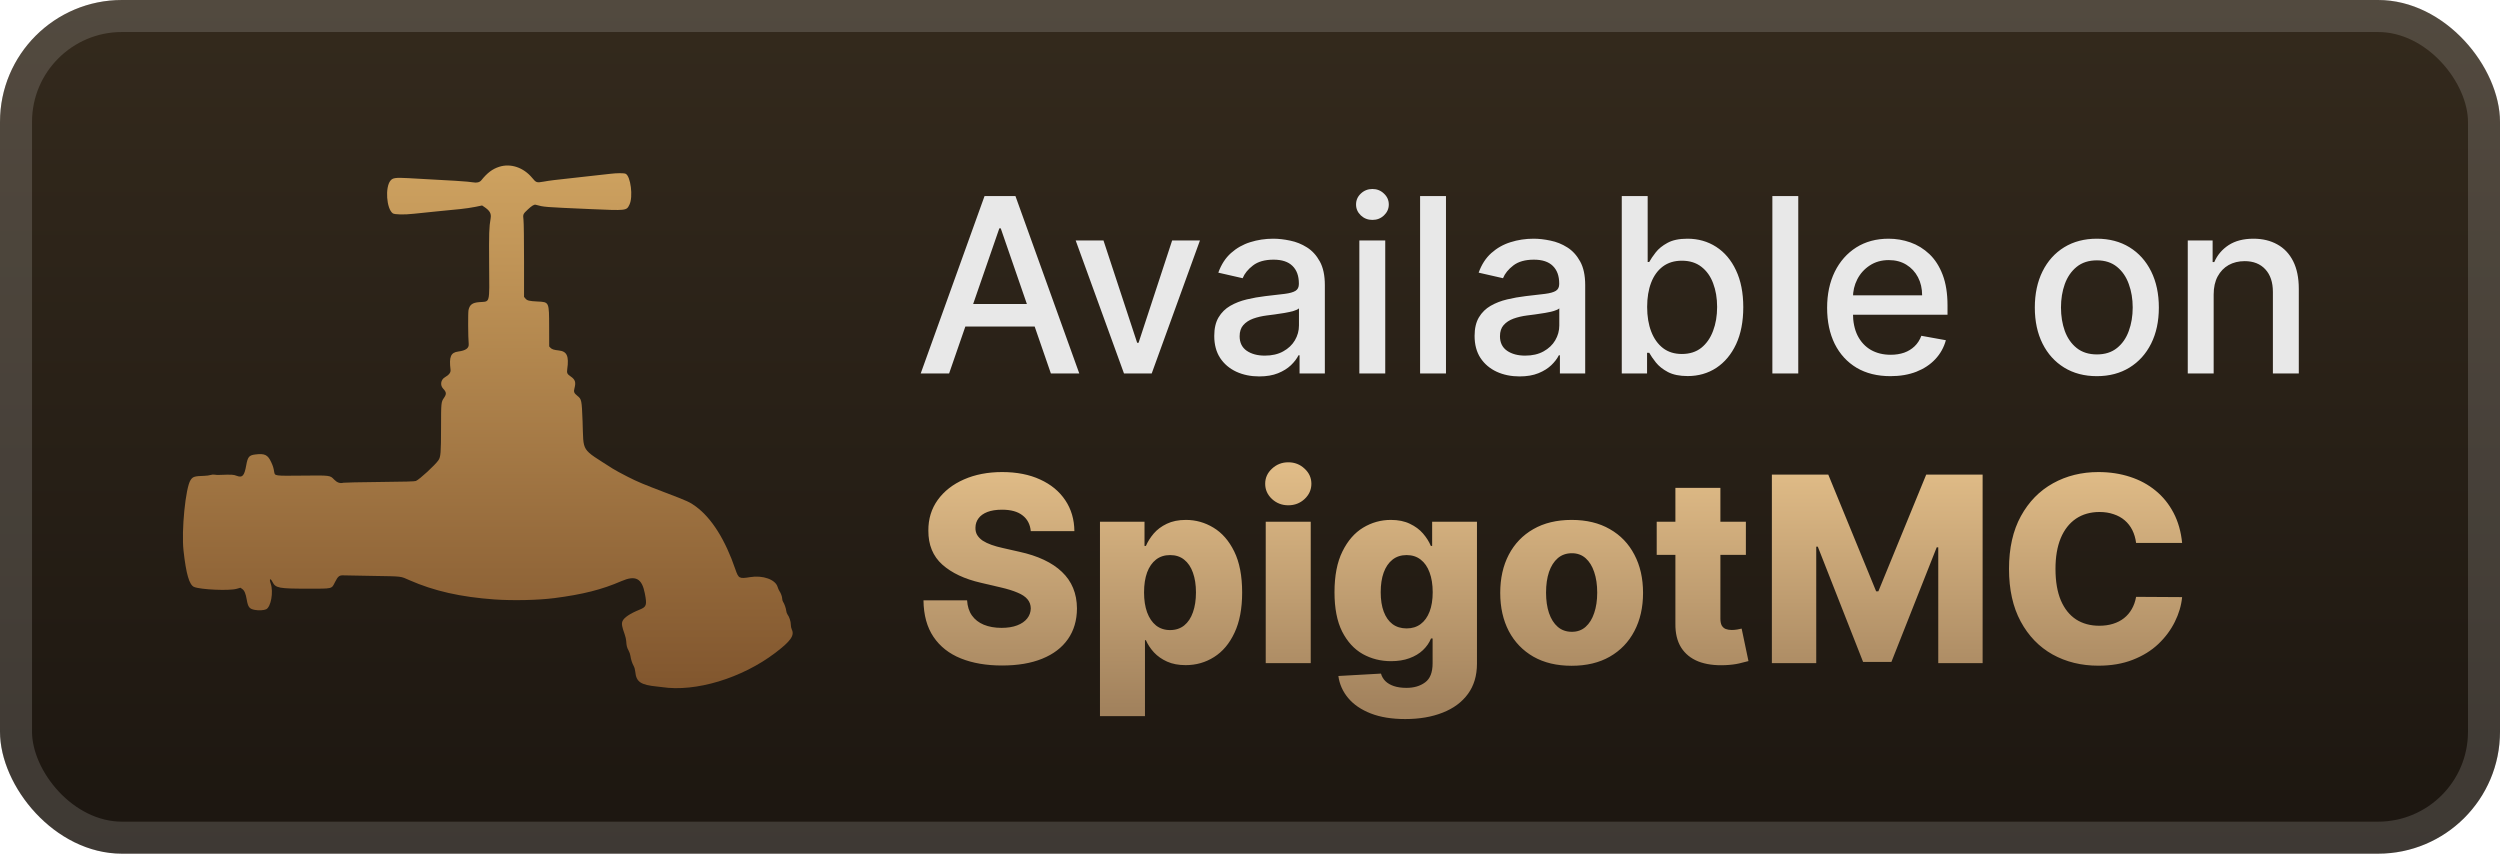 <svg width="164" height="56" viewBox="0 0 164 56" fill="none" xmlns="http://www.w3.org/2000/svg">
    <rect y="-0" width="164" height="56" rx="8" fill="url(#paint0_linear_2_3368)"/>
    <rect x="1.05" y="1.05" width="161.9" height="53.9" rx="6.95" stroke="white" stroke-opacity="0.15" stroke-width="2.1"/>
    <g filter="url(#filter0_d_2_3368)">
        <path fill-rule="evenodd" clip-rule="evenodd" d="M32.75 10.941C32.305 11.083 31.964 11.34 31.577 11.824C31.468 11.96 31.28 12.008 31.036 11.962C30.747 11.908 29.649 11.836 26.776 11.686C25.936 11.642 25.766 11.666 25.615 11.849C25.255 12.284 25.352 13.688 25.764 13.993C25.881 14.081 26.519 14.093 27.147 14.022C27.485 13.983 27.823 13.948 28.597 13.873C28.791 13.854 29.109 13.823 29.304 13.803C29.498 13.784 29.904 13.744 30.205 13.714C30.507 13.684 30.949 13.619 31.189 13.569L31.625 13.479L31.755 13.566C32.135 13.821 32.24 14.006 32.185 14.326C32.084 14.926 32.073 15.257 32.088 17.377C32.106 19.994 32.167 19.763 31.443 19.82C30.99 19.855 30.814 19.984 30.735 20.337C30.697 20.507 30.705 22.122 30.747 22.563C30.773 22.839 30.555 22.997 30.058 23.061C29.569 23.125 29.451 23.405 29.555 24.253C29.578 24.437 29.466 24.586 29.177 24.755C28.915 24.909 28.86 25.272 29.066 25.49C29.29 25.727 29.302 25.845 29.124 26.102C28.939 26.371 28.934 26.413 28.933 28.053C28.931 29.701 28.91 29.971 28.765 30.186C28.555 30.499 27.526 31.448 27.283 31.552C27.209 31.584 26.582 31.602 24.902 31.618C23.648 31.631 22.578 31.653 22.525 31.668C22.309 31.727 22.11 31.658 21.916 31.457C21.647 31.178 21.678 31.181 19.829 31.201C18.012 31.22 18.031 31.222 17.988 30.963C17.939 30.671 17.91 30.577 17.791 30.32C17.567 29.831 17.368 29.735 16.741 29.814C16.341 29.864 16.251 29.972 16.153 30.522C16.031 31.211 15.903 31.355 15.537 31.217C15.296 31.127 15.26 31.125 14.313 31.157C14.255 31.159 14.149 31.15 14.077 31.138C14.001 31.124 13.891 31.133 13.812 31.16C13.738 31.185 13.557 31.209 13.412 31.214C12.759 31.233 12.65 31.267 12.501 31.494C12.172 31.995 11.893 34.796 12.04 36.13C12.208 37.652 12.418 38.373 12.733 38.504C13.165 38.682 15.031 38.765 15.521 38.627L15.774 38.555L15.888 38.636C16.036 38.741 16.116 38.929 16.187 39.34C16.272 39.833 16.359 39.943 16.722 40.011C16.969 40.058 17.304 40.039 17.455 39.971C17.773 39.827 17.95 38.837 17.758 38.283C17.648 37.966 17.73 37.89 17.875 38.176C18.078 38.577 18.286 38.617 20.164 38.617C21.864 38.617 21.742 38.647 21.98 38.179C22.172 37.802 22.259 37.733 22.527 37.743C22.637 37.747 23.523 37.764 24.496 37.78C26.436 37.813 26.251 37.792 26.864 38.062C28.47 38.769 30.229 39.167 32.433 39.323C33.645 39.409 35.312 39.372 36.357 39.237C38.237 38.993 39.477 38.68 40.759 38.124C41.694 37.72 42.108 37.934 42.3 38.922C42.45 39.695 42.414 39.809 41.961 39.992C41.323 40.251 40.928 40.518 40.834 40.752C40.766 40.922 40.797 41.108 40.98 41.615C41.029 41.751 41.074 41.95 41.08 42.056C41.096 42.359 41.128 42.483 41.235 42.675C41.29 42.773 41.345 42.931 41.357 43.028C41.386 43.252 41.472 43.517 41.573 43.697C41.621 43.782 41.661 43.93 41.675 44.072C41.738 44.737 42.026 44.93 43.11 45.038C43.237 45.051 43.378 45.067 43.424 45.074C45.627 45.411 48.671 44.491 50.86 42.826C51.88 42.05 52.137 41.682 51.937 41.282C51.904 41.216 51.878 41.081 51.878 40.976C51.878 40.772 51.776 40.457 51.663 40.314C51.623 40.264 51.584 40.153 51.577 40.067C51.561 39.903 51.451 39.592 51.364 39.469C51.336 39.428 51.313 39.343 51.313 39.28C51.313 39.149 51.226 38.91 51.128 38.768C51.092 38.716 51.039 38.596 51.011 38.502C50.867 38.016 50.043 37.722 49.209 37.859C48.494 37.976 48.446 37.95 48.239 37.344C47.582 35.416 46.687 33.993 45.651 33.229C45.258 32.939 45.111 32.872 43.641 32.312C42.198 31.763 41.833 31.61 41.172 31.274C40.777 31.073 40.339 30.836 40.2 30.746C38.064 29.371 38.294 29.731 38.217 27.646C38.164 26.244 38.153 26.188 37.878 25.968C37.655 25.789 37.623 25.706 37.684 25.474C37.791 25.075 37.735 24.899 37.438 24.697C37.207 24.54 37.175 24.473 37.211 24.218C37.332 23.357 37.194 23.049 36.66 22.991C36.338 22.956 36.202 22.913 36.11 22.815L36.027 22.727L36.024 21.466C36.02 19.791 36.032 19.816 35.261 19.779C34.71 19.752 34.583 19.72 34.468 19.584L34.377 19.476L34.377 17.107C34.377 15.73 34.362 14.606 34.341 14.424C34.298 14.056 34.304 14.043 34.632 13.736C34.882 13.501 35.041 13.405 35.138 13.431C35.706 13.586 35.614 13.579 38.726 13.716C41.114 13.82 41.094 13.823 41.289 13.432C41.545 12.922 41.372 11.54 41.035 11.397C40.919 11.348 40.463 11.35 40.034 11.402C39.717 11.439 39.634 11.449 38.09 11.618C36.172 11.829 36.135 11.833 35.663 11.915C35.201 11.996 35.174 11.987 34.909 11.667C34.343 10.985 33.501 10.701 32.75 10.941Z" fill="url(#paint1_linear_2_3368)"/>
    </g>
    <g filter="url(#filter1_d_2_3368)">
        <path d="M62.261 24.5H60.398L64.585 12.864H66.614L70.801 24.5H68.938L65.648 14.977H65.557L62.261 24.5ZM62.574 19.943H68.619V21.42H62.574V19.943ZM78.717 15.773L75.552 24.5H73.734L70.564 15.773H72.388L74.598 22.488H74.689L76.893 15.773H78.717ZM82.604 24.693C82.051 24.693 81.551 24.591 81.104 24.386C80.657 24.178 80.302 23.877 80.041 23.483C79.784 23.089 79.655 22.606 79.655 22.034C79.655 21.541 79.749 21.136 79.939 20.818C80.128 20.5 80.384 20.248 80.706 20.062C81.028 19.877 81.388 19.737 81.785 19.642C82.183 19.547 82.588 19.475 83.001 19.426C83.524 19.365 83.948 19.316 84.274 19.278C84.6 19.237 84.837 19.17 84.984 19.079C85.132 18.988 85.206 18.841 85.206 18.636V18.596C85.206 18.1 85.066 17.716 84.785 17.443C84.509 17.17 84.096 17.034 83.547 17.034C82.975 17.034 82.524 17.161 82.195 17.415C81.869 17.665 81.643 17.943 81.518 18.25L79.922 17.886C80.111 17.356 80.388 16.928 80.751 16.602C81.119 16.273 81.541 16.034 82.018 15.886C82.496 15.735 82.998 15.659 83.524 15.659C83.873 15.659 84.242 15.701 84.632 15.784C85.026 15.864 85.393 16.011 85.734 16.227C86.079 16.443 86.361 16.752 86.581 17.153C86.801 17.551 86.91 18.068 86.91 18.704V24.5H85.251V23.307H85.183C85.073 23.526 84.909 23.742 84.689 23.954C84.469 24.166 84.187 24.343 83.842 24.483C83.498 24.623 83.085 24.693 82.604 24.693ZM82.973 23.329C83.443 23.329 83.844 23.237 84.177 23.051C84.515 22.865 84.77 22.623 84.945 22.324C85.123 22.021 85.212 21.697 85.212 21.352V20.227C85.151 20.288 85.034 20.345 84.859 20.398C84.689 20.447 84.494 20.49 84.274 20.528C84.054 20.562 83.84 20.595 83.632 20.625C83.424 20.651 83.249 20.674 83.109 20.693C82.78 20.735 82.479 20.805 82.206 20.903C81.937 21.002 81.721 21.144 81.558 21.329C81.399 21.511 81.32 21.754 81.32 22.057C81.32 22.477 81.475 22.795 81.785 23.011C82.096 23.223 82.492 23.329 82.973 23.329ZM89.173 24.5V15.773H90.872V24.5H89.173ZM90.031 14.426C89.736 14.426 89.482 14.328 89.27 14.131C89.061 13.93 88.957 13.691 88.957 13.415C88.957 13.134 89.061 12.896 89.27 12.699C89.482 12.498 89.736 12.398 90.031 12.398C90.327 12.398 90.579 12.498 90.787 12.699C90.999 12.896 91.105 13.134 91.105 13.415C91.105 13.691 90.999 13.93 90.787 14.131C90.579 14.328 90.327 14.426 90.031 14.426ZM94.856 12.864V24.5H93.158V12.864H94.856ZM99.682 24.693C99.129 24.693 98.629 24.591 98.182 24.386C97.735 24.178 97.381 23.877 97.119 23.483C96.862 23.089 96.733 22.606 96.733 22.034C96.733 21.541 96.828 21.136 97.017 20.818C97.206 20.5 97.462 20.248 97.784 20.062C98.106 19.877 98.466 19.737 98.864 19.642C99.261 19.547 99.667 19.475 100.08 19.426C100.602 19.365 101.026 19.316 101.352 19.278C101.678 19.237 101.915 19.17 102.062 19.079C102.21 18.988 102.284 18.841 102.284 18.636V18.596C102.284 18.1 102.144 17.716 101.864 17.443C101.587 17.17 101.174 17.034 100.625 17.034C100.053 17.034 99.602 17.161 99.273 17.415C98.947 17.665 98.722 17.943 98.597 18.25L97 17.886C97.189 17.356 97.466 16.928 97.829 16.602C98.197 16.273 98.619 16.034 99.097 15.886C99.574 15.735 100.076 15.659 100.602 15.659C100.951 15.659 101.32 15.701 101.71 15.784C102.104 15.864 102.472 16.011 102.812 16.227C103.157 16.443 103.439 16.752 103.659 17.153C103.879 17.551 103.989 18.068 103.989 18.704V24.5H102.33V23.307H102.261C102.151 23.526 101.987 23.742 101.767 23.954C101.547 24.166 101.265 24.343 100.92 24.483C100.576 24.623 100.163 24.693 99.682 24.693ZM100.051 23.329C100.521 23.329 100.922 23.237 101.256 23.051C101.593 22.865 101.848 22.623 102.023 22.324C102.201 22.021 102.29 21.697 102.29 21.352V20.227C102.229 20.288 102.112 20.345 101.937 20.398C101.767 20.447 101.572 20.49 101.352 20.528C101.133 20.562 100.919 20.595 100.71 20.625C100.502 20.651 100.328 20.674 100.187 20.693C99.858 20.735 99.557 20.805 99.284 20.903C99.015 21.002 98.799 21.144 98.636 21.329C98.477 21.511 98.398 21.754 98.398 22.057C98.398 22.477 98.553 22.795 98.864 23.011C99.174 23.223 99.57 23.329 100.051 23.329ZM106.388 24.5V12.864H108.087V17.187H108.189C108.287 17.006 108.429 16.795 108.615 16.557C108.801 16.318 109.058 16.11 109.388 15.932C109.717 15.75 110.153 15.659 110.695 15.659C111.399 15.659 112.028 15.837 112.581 16.193C113.134 16.549 113.568 17.062 113.882 17.733C114.2 18.403 114.359 19.21 114.359 20.153C114.359 21.096 114.202 21.905 113.888 22.579C113.573 23.25 113.142 23.767 112.592 24.131C112.043 24.49 111.416 24.67 110.712 24.67C110.181 24.67 109.748 24.581 109.41 24.403C109.077 24.225 108.816 24.017 108.626 23.778C108.437 23.54 108.291 23.328 108.189 23.142H108.047V24.5H106.388ZM108.053 20.136C108.053 20.75 108.142 21.288 108.32 21.75C108.498 22.212 108.755 22.574 109.092 22.835C109.429 23.093 109.842 23.221 110.331 23.221C110.838 23.221 111.263 23.087 111.604 22.818C111.945 22.545 112.202 22.176 112.376 21.71C112.554 21.244 112.643 20.72 112.643 20.136C112.643 19.561 112.556 19.043 112.382 18.585C112.212 18.127 111.954 17.765 111.609 17.5C111.268 17.235 110.842 17.102 110.331 17.102C109.838 17.102 109.422 17.229 109.081 17.483C108.744 17.737 108.488 18.091 108.314 18.545C108.14 19 108.053 19.53 108.053 20.136ZM117.966 12.864V24.5H116.267V12.864H117.966ZM124.013 24.676C123.153 24.676 122.412 24.492 121.791 24.125C121.174 23.754 120.696 23.233 120.359 22.562C120.026 21.888 119.859 21.098 119.859 20.193C119.859 19.299 120.026 18.511 120.359 17.829C120.696 17.148 121.166 16.615 121.768 16.233C122.374 15.85 123.083 15.659 123.893 15.659C124.386 15.659 124.863 15.74 125.325 15.903C125.787 16.066 126.202 16.322 126.57 16.67C126.937 17.019 127.227 17.471 127.439 18.028C127.651 18.581 127.757 19.254 127.757 20.045V20.648H120.82V19.375H126.092C126.092 18.928 126.001 18.532 125.82 18.187C125.638 17.839 125.382 17.564 125.053 17.363C124.727 17.163 124.344 17.062 123.905 17.062C123.428 17.062 123.011 17.18 122.655 17.415C122.303 17.646 122.03 17.949 121.837 18.324C121.647 18.695 121.553 19.098 121.553 19.534V20.528C121.553 21.112 121.655 21.608 121.859 22.017C122.068 22.426 122.357 22.738 122.729 22.954C123.1 23.166 123.534 23.273 124.03 23.273C124.352 23.273 124.645 23.227 124.91 23.136C125.176 23.041 125.405 22.901 125.598 22.716C125.791 22.53 125.939 22.301 126.041 22.028L127.649 22.318C127.52 22.791 127.289 23.206 126.956 23.562C126.626 23.915 126.212 24.189 125.712 24.386C125.215 24.579 124.649 24.676 124.013 24.676ZM137.553 24.676C136.734 24.676 136.02 24.488 135.41 24.113C134.801 23.738 134.327 23.214 133.99 22.54C133.653 21.865 133.484 21.078 133.484 20.176C133.484 19.271 133.653 18.479 133.99 17.801C134.327 17.123 134.801 16.596 135.41 16.221C136.02 15.847 136.734 15.659 137.553 15.659C138.371 15.659 139.085 15.847 139.695 16.221C140.304 16.596 140.778 17.123 141.115 17.801C141.452 18.479 141.621 19.271 141.621 20.176C141.621 21.078 141.452 21.865 141.115 22.54C140.778 23.214 140.304 23.738 139.695 24.113C139.085 24.488 138.371 24.676 137.553 24.676ZM137.558 23.25C138.088 23.25 138.528 23.11 138.876 22.829C139.225 22.549 139.482 22.176 139.649 21.71C139.82 21.244 139.905 20.731 139.905 20.17C139.905 19.613 139.82 19.102 139.649 18.636C139.482 18.166 139.225 17.79 138.876 17.506C138.528 17.221 138.088 17.079 137.558 17.079C137.024 17.079 136.581 17.221 136.229 17.506C135.88 17.79 135.621 18.166 135.45 18.636C135.284 19.102 135.2 19.613 135.2 20.17C135.2 20.731 135.284 21.244 135.45 21.71C135.621 22.176 135.88 22.549 136.229 22.829C136.581 23.11 137.024 23.25 137.558 23.25ZM145.216 19.318V24.5H143.517V15.773H145.148V17.193H145.256C145.456 16.731 145.771 16.36 146.199 16.079C146.631 15.799 147.174 15.659 147.829 15.659C148.424 15.659 148.945 15.784 149.392 16.034C149.839 16.28 150.186 16.648 150.432 17.136C150.678 17.625 150.801 18.229 150.801 18.949V24.5H149.102V19.153C149.102 18.521 148.937 18.026 148.608 17.67C148.278 17.311 147.826 17.131 147.25 17.131C146.856 17.131 146.506 17.216 146.199 17.386C145.896 17.557 145.655 17.807 145.477 18.136C145.303 18.462 145.216 18.856 145.216 19.318Z" fill="#E8E8E8"/>
        <path d="M67.619 34.843C67.578 34.4 67.399 34.056 67.081 33.811C66.767 33.561 66.319 33.436 65.735 33.436C65.349 33.436 65.027 33.487 64.769 33.587C64.512 33.688 64.318 33.827 64.19 34.004C64.061 34.177 63.994 34.376 63.99 34.601C63.982 34.787 64.019 34.95 64.099 35.09C64.184 35.231 64.304 35.356 64.461 35.465C64.622 35.569 64.815 35.662 65.041 35.742C65.266 35.823 65.52 35.893 65.802 35.954L66.864 36.195C67.476 36.328 68.015 36.505 68.482 36.726C68.953 36.948 69.347 37.211 69.665 37.517C69.987 37.823 70.231 38.175 70.396 38.574C70.561 38.972 70.645 39.419 70.649 39.914C70.645 40.695 70.448 41.365 70.058 41.924C69.667 42.484 69.106 42.912 68.373 43.21C67.645 43.508 66.765 43.657 65.735 43.657C64.701 43.657 63.799 43.502 63.031 43.192C62.262 42.882 61.664 42.411 61.237 41.779C60.811 41.148 60.592 40.349 60.58 39.383H63.441C63.465 39.781 63.572 40.113 63.761 40.379C63.95 40.644 64.21 40.846 64.54 40.983C64.874 41.119 65.26 41.188 65.699 41.188C66.101 41.188 66.443 41.133 66.725 41.025C67.011 40.916 67.23 40.765 67.383 40.572C67.536 40.379 67.615 40.157 67.619 39.908C67.615 39.675 67.542 39.475 67.401 39.31C67.26 39.141 67.043 38.996 66.749 38.876C66.46 38.751 66.089 38.636 65.638 38.532L64.347 38.23C63.276 37.984 62.433 37.588 61.817 37.04C61.201 36.489 60.895 35.744 60.9 34.807C60.895 34.042 61.101 33.372 61.515 32.796C61.93 32.221 62.503 31.772 63.236 31.45C63.968 31.128 64.803 30.967 65.741 30.967C66.699 30.967 67.53 31.13 68.234 31.456C68.943 31.778 69.492 32.231 69.882 32.815C70.273 33.398 70.472 34.074 70.48 34.843H67.619ZM72.158 46.977V34.227H75.08V35.815H75.171C75.291 35.533 75.463 35.261 75.684 35C75.909 34.738 76.195 34.525 76.541 34.36C76.891 34.191 77.31 34.106 77.797 34.106C78.441 34.106 79.043 34.275 79.602 34.614C80.165 34.952 80.62 35.473 80.966 36.177C81.312 36.881 81.485 37.779 81.485 38.87C81.485 39.92 81.318 40.799 80.984 41.508C80.654 42.216 80.208 42.747 79.644 43.101C79.085 43.456 78.463 43.633 77.779 43.633C77.312 43.633 76.907 43.556 76.565 43.403C76.223 43.25 75.936 43.049 75.702 42.8C75.473 42.55 75.296 42.282 75.171 41.997H75.11V46.977H72.158ZM75.05 38.864C75.05 39.363 75.116 39.797 75.249 40.167C75.386 40.538 75.581 40.825 75.835 41.031C76.092 41.232 76.4 41.333 76.758 41.333C77.121 41.333 77.429 41.232 77.682 41.031C77.936 40.825 78.127 40.538 78.256 40.167C78.388 39.797 78.455 39.363 78.455 38.864C78.455 38.364 78.388 37.932 78.256 37.566C78.127 37.199 77.936 36.916 77.682 36.714C77.433 36.513 77.125 36.413 76.758 36.413C76.396 36.413 76.088 36.511 75.835 36.708C75.581 36.906 75.386 37.187 75.249 37.553C75.116 37.92 75.05 38.356 75.05 38.864ZM83.032 43.5V34.227H85.984V43.5H83.032ZM84.511 33.147C84.097 33.147 83.741 33.01 83.443 32.736C83.145 32.458 82.996 32.124 82.996 31.734C82.996 31.348 83.145 31.017 83.443 30.744C83.741 30.466 84.097 30.327 84.511 30.327C84.93 30.327 85.286 30.466 85.58 30.744C85.878 31.017 86.027 31.348 86.027 31.734C86.027 32.124 85.878 32.458 85.58 32.736C85.286 33.01 84.93 33.147 84.511 33.147ZM92.186 47.17C91.305 47.17 90.55 47.048 89.922 46.802C89.294 46.557 88.801 46.221 88.443 45.794C88.085 45.367 87.87 44.884 87.797 44.345L90.592 44.188C90.644 44.377 90.741 44.542 90.882 44.683C91.027 44.824 91.214 44.933 91.443 45.009C91.677 45.086 91.95 45.124 92.264 45.124C92.759 45.124 93.168 45.003 93.49 44.762C93.816 44.524 93.979 44.108 93.979 43.512V41.882H93.876C93.76 42.168 93.582 42.423 93.345 42.649C93.108 42.874 92.812 43.051 92.457 43.18C92.107 43.309 91.705 43.373 91.25 43.373C90.574 43.373 89.954 43.216 89.391 42.902C88.831 42.584 88.383 42.093 88.044 41.429C87.71 40.761 87.543 39.902 87.543 38.851C87.543 37.769 87.716 36.877 88.063 36.177C88.409 35.473 88.862 34.952 89.421 34.614C89.984 34.275 90.59 34.106 91.238 34.106C91.725 34.106 92.142 34.191 92.488 34.36C92.838 34.525 93.126 34.738 93.351 35C93.576 35.261 93.747 35.533 93.864 35.815H93.949V34.227H96.889V43.536C96.889 44.321 96.691 44.983 96.297 45.522C95.903 46.062 95.351 46.47 94.643 46.748C93.935 47.029 93.115 47.17 92.186 47.17ZM92.276 41.224C92.635 41.224 92.941 41.129 93.194 40.94C93.448 40.751 93.643 40.479 93.78 40.125C93.916 39.771 93.985 39.346 93.985 38.851C93.985 38.348 93.916 37.916 93.78 37.553C93.647 37.187 93.452 36.906 93.194 36.708C92.941 36.511 92.635 36.413 92.276 36.413C91.91 36.413 91.6 36.513 91.347 36.714C91.093 36.916 90.9 37.199 90.767 37.566C90.638 37.928 90.574 38.356 90.574 38.851C90.574 39.346 90.64 39.771 90.773 40.125C90.906 40.479 91.097 40.751 91.347 40.94C91.6 41.129 91.91 41.224 92.276 41.224ZM103.099 43.675C102.125 43.675 101.288 43.476 100.588 43.077C99.891 42.675 99.354 42.115 98.976 41.399C98.602 40.679 98.415 39.843 98.415 38.894C98.415 37.94 98.602 37.105 98.976 36.388C99.354 35.668 99.891 35.108 100.588 34.71C101.288 34.308 102.125 34.106 103.099 34.106C104.073 34.106 104.908 34.308 105.604 34.71C106.305 35.108 106.842 35.668 107.216 36.388C107.595 37.105 107.784 37.94 107.784 38.894C107.784 39.843 107.595 40.679 107.216 41.399C106.842 42.115 106.305 42.675 105.604 43.077C104.908 43.476 104.073 43.675 103.099 43.675ZM103.117 41.447C103.471 41.447 103.771 41.339 104.017 41.121C104.262 40.904 104.449 40.602 104.578 40.216C104.711 39.829 104.777 39.383 104.777 38.876C104.777 38.36 104.711 37.91 104.578 37.523C104.449 37.137 104.262 36.835 104.017 36.618C103.771 36.4 103.471 36.292 103.117 36.292C102.751 36.292 102.441 36.4 102.188 36.618C101.938 36.835 101.747 37.137 101.614 37.523C101.485 37.91 101.421 38.36 101.421 38.876C101.421 39.383 101.485 39.829 101.614 40.216C101.747 40.602 101.938 40.904 102.188 41.121C102.441 41.339 102.751 41.447 103.117 41.447ZM114.53 34.227V36.4H108.68V34.227H114.53ZM109.906 32.006H112.858V40.584C112.858 40.765 112.886 40.912 112.942 41.025C113.003 41.133 113.089 41.212 113.202 41.26C113.315 41.304 113.449 41.327 113.606 41.327C113.719 41.327 113.838 41.316 113.963 41.296C114.091 41.272 114.188 41.252 114.252 41.236L114.699 43.367C114.558 43.407 114.359 43.458 114.101 43.518C113.848 43.578 113.544 43.617 113.19 43.633C112.498 43.665 111.904 43.584 111.409 43.391C110.918 43.194 110.542 42.888 110.28 42.474C110.022 42.059 109.898 41.538 109.906 40.91V32.006ZM116.235 31.136H119.936L123.075 38.791H123.22L126.359 31.136H130.06V43.5H127.15V35.905H127.048L124.077 43.421H122.218L119.248 35.863H119.145V43.5H116.235V31.136ZM143.147 35.616H140.128C140.088 35.306 140.005 35.026 139.881 34.776C139.756 34.527 139.591 34.314 139.386 34.137C139.18 33.959 138.937 33.825 138.655 33.732C138.377 33.636 138.07 33.587 137.731 33.587C137.132 33.587 136.615 33.734 136.18 34.028C135.749 34.322 135.417 34.746 135.184 35.302C134.954 35.857 134.84 36.529 134.84 37.318C134.84 38.139 134.957 38.827 135.19 39.383C135.427 39.934 135.759 40.351 136.186 40.632C136.617 40.91 137.126 41.049 137.713 41.049C138.043 41.049 138.343 41.007 138.613 40.922C138.887 40.838 139.126 40.715 139.331 40.554C139.541 40.389 139.712 40.19 139.844 39.956C139.981 39.719 140.076 39.451 140.128 39.153L143.147 39.171C143.094 39.719 142.935 40.258 142.67 40.789C142.408 41.321 142.048 41.806 141.589 42.244C141.13 42.679 140.571 43.025 139.911 43.282C139.255 43.54 138.502 43.669 137.653 43.669C136.534 43.669 135.532 43.423 134.647 42.932C133.765 42.437 133.069 41.717 132.558 40.771C132.047 39.825 131.791 38.674 131.791 37.318C131.791 35.958 132.051 34.805 132.57 33.859C133.089 32.913 133.791 32.195 134.677 31.704C135.562 31.213 136.554 30.967 137.653 30.967C138.402 30.967 139.094 31.072 139.73 31.281C140.366 31.486 140.925 31.788 141.408 32.187C141.891 32.581 142.283 33.066 142.585 33.642C142.887 34.217 143.074 34.875 143.147 35.616Z" fill="url(#paint2_linear_2_3368)"/>
    </g>
    <defs>
        <filter id="filter0_d_2_3368" x="6.286" y="2.286" width="51.429" height="51.429" filterUnits="userSpaceOnUse" color-interpolation-filters="sRGB">
            <feFlood flood-opacity="0" result="BackgroundImageFix"/>
            <feColorMatrix in="SourceAlpha" type="matrix" values="0 0 0 0 0 0 0 0 0 0 0 0 0 0 0 0 0 0 127 0" result="hardAlpha"/>
            <feOffset/>
            <feGaussianBlur stdDeviation="2.857"/>
            <feComposite in2="hardAlpha" operator="out"/>
            <feColorMatrix type="matrix" values="0 0 0 0 0 0 0 0 0 0 0 0 0 0 0 0 0 0 0.25 0"/>
            <feBlend mode="normal" in2="BackgroundImageFix" result="effect1_dropShadow_2_3368"/>
            <feBlend mode="normal" in="SourceGraphic" in2="effect1_dropShadow_2_3368" result="shape"/>
        </filter>
        <filter id="filter1_d_2_3368" x="54.4" y="3.9" width="103.2" height="48.87" filterUnits="userSpaceOnUse" color-interpolation-filters="sRGB">
            <feFlood flood-opacity="0" result="BackgroundImageFix"/>
            <feColorMatrix in="SourceAlpha" type="matrix" values="0 0 0 0 0 0 0 0 0 0 0 0 0 0 0 0 0 0 127 0" result="hardAlpha"/>
            <feOffset/>
            <feGaussianBlur stdDeviation="2.8"/>
            <feComposite in2="hardAlpha" operator="out"/>
            <feColorMatrix type="matrix" values="0 0 0 0 0 0 0 0 0 0 0 0 0 0 0 0 0 0 0.25 0"/>
            <feBlend mode="normal" in2="BackgroundImageFix" result="effect1_dropShadow_2_3368"/>
            <feBlend mode="normal" in="SourceGraphic" in2="effect1_dropShadow_2_3368" result="shape"/>
        </filter>
        <linearGradient id="paint0_linear_2_3368" x1="82" y1="-0" x2="82" y2="56" gradientUnits="userSpaceOnUse">
            <stop stop-color="#342A1D"/>
            <stop offset="1" stop-color="#1C1610"/>
        </linearGradient>
        <linearGradient id="paint1_linear_2_3368" x1="32" y1="10.857" x2="32" y2="45.143" gradientUnits="userSpaceOnUse">
            <stop stop-color="#CEA260"/>
            <stop offset="1" stop-color="#81562E"/>
        </linearGradient>
        <linearGradient id="paint2_linear_2_3368" x1="102" y1="28.5" x2="102" y2="46.5" gradientUnits="userSpaceOnUse">
            <stop stop-color="#E9C48D"/>
            <stop offset="1" stop-color="#A2825D"/>
        </linearGradient>
    </defs>
</svg>

